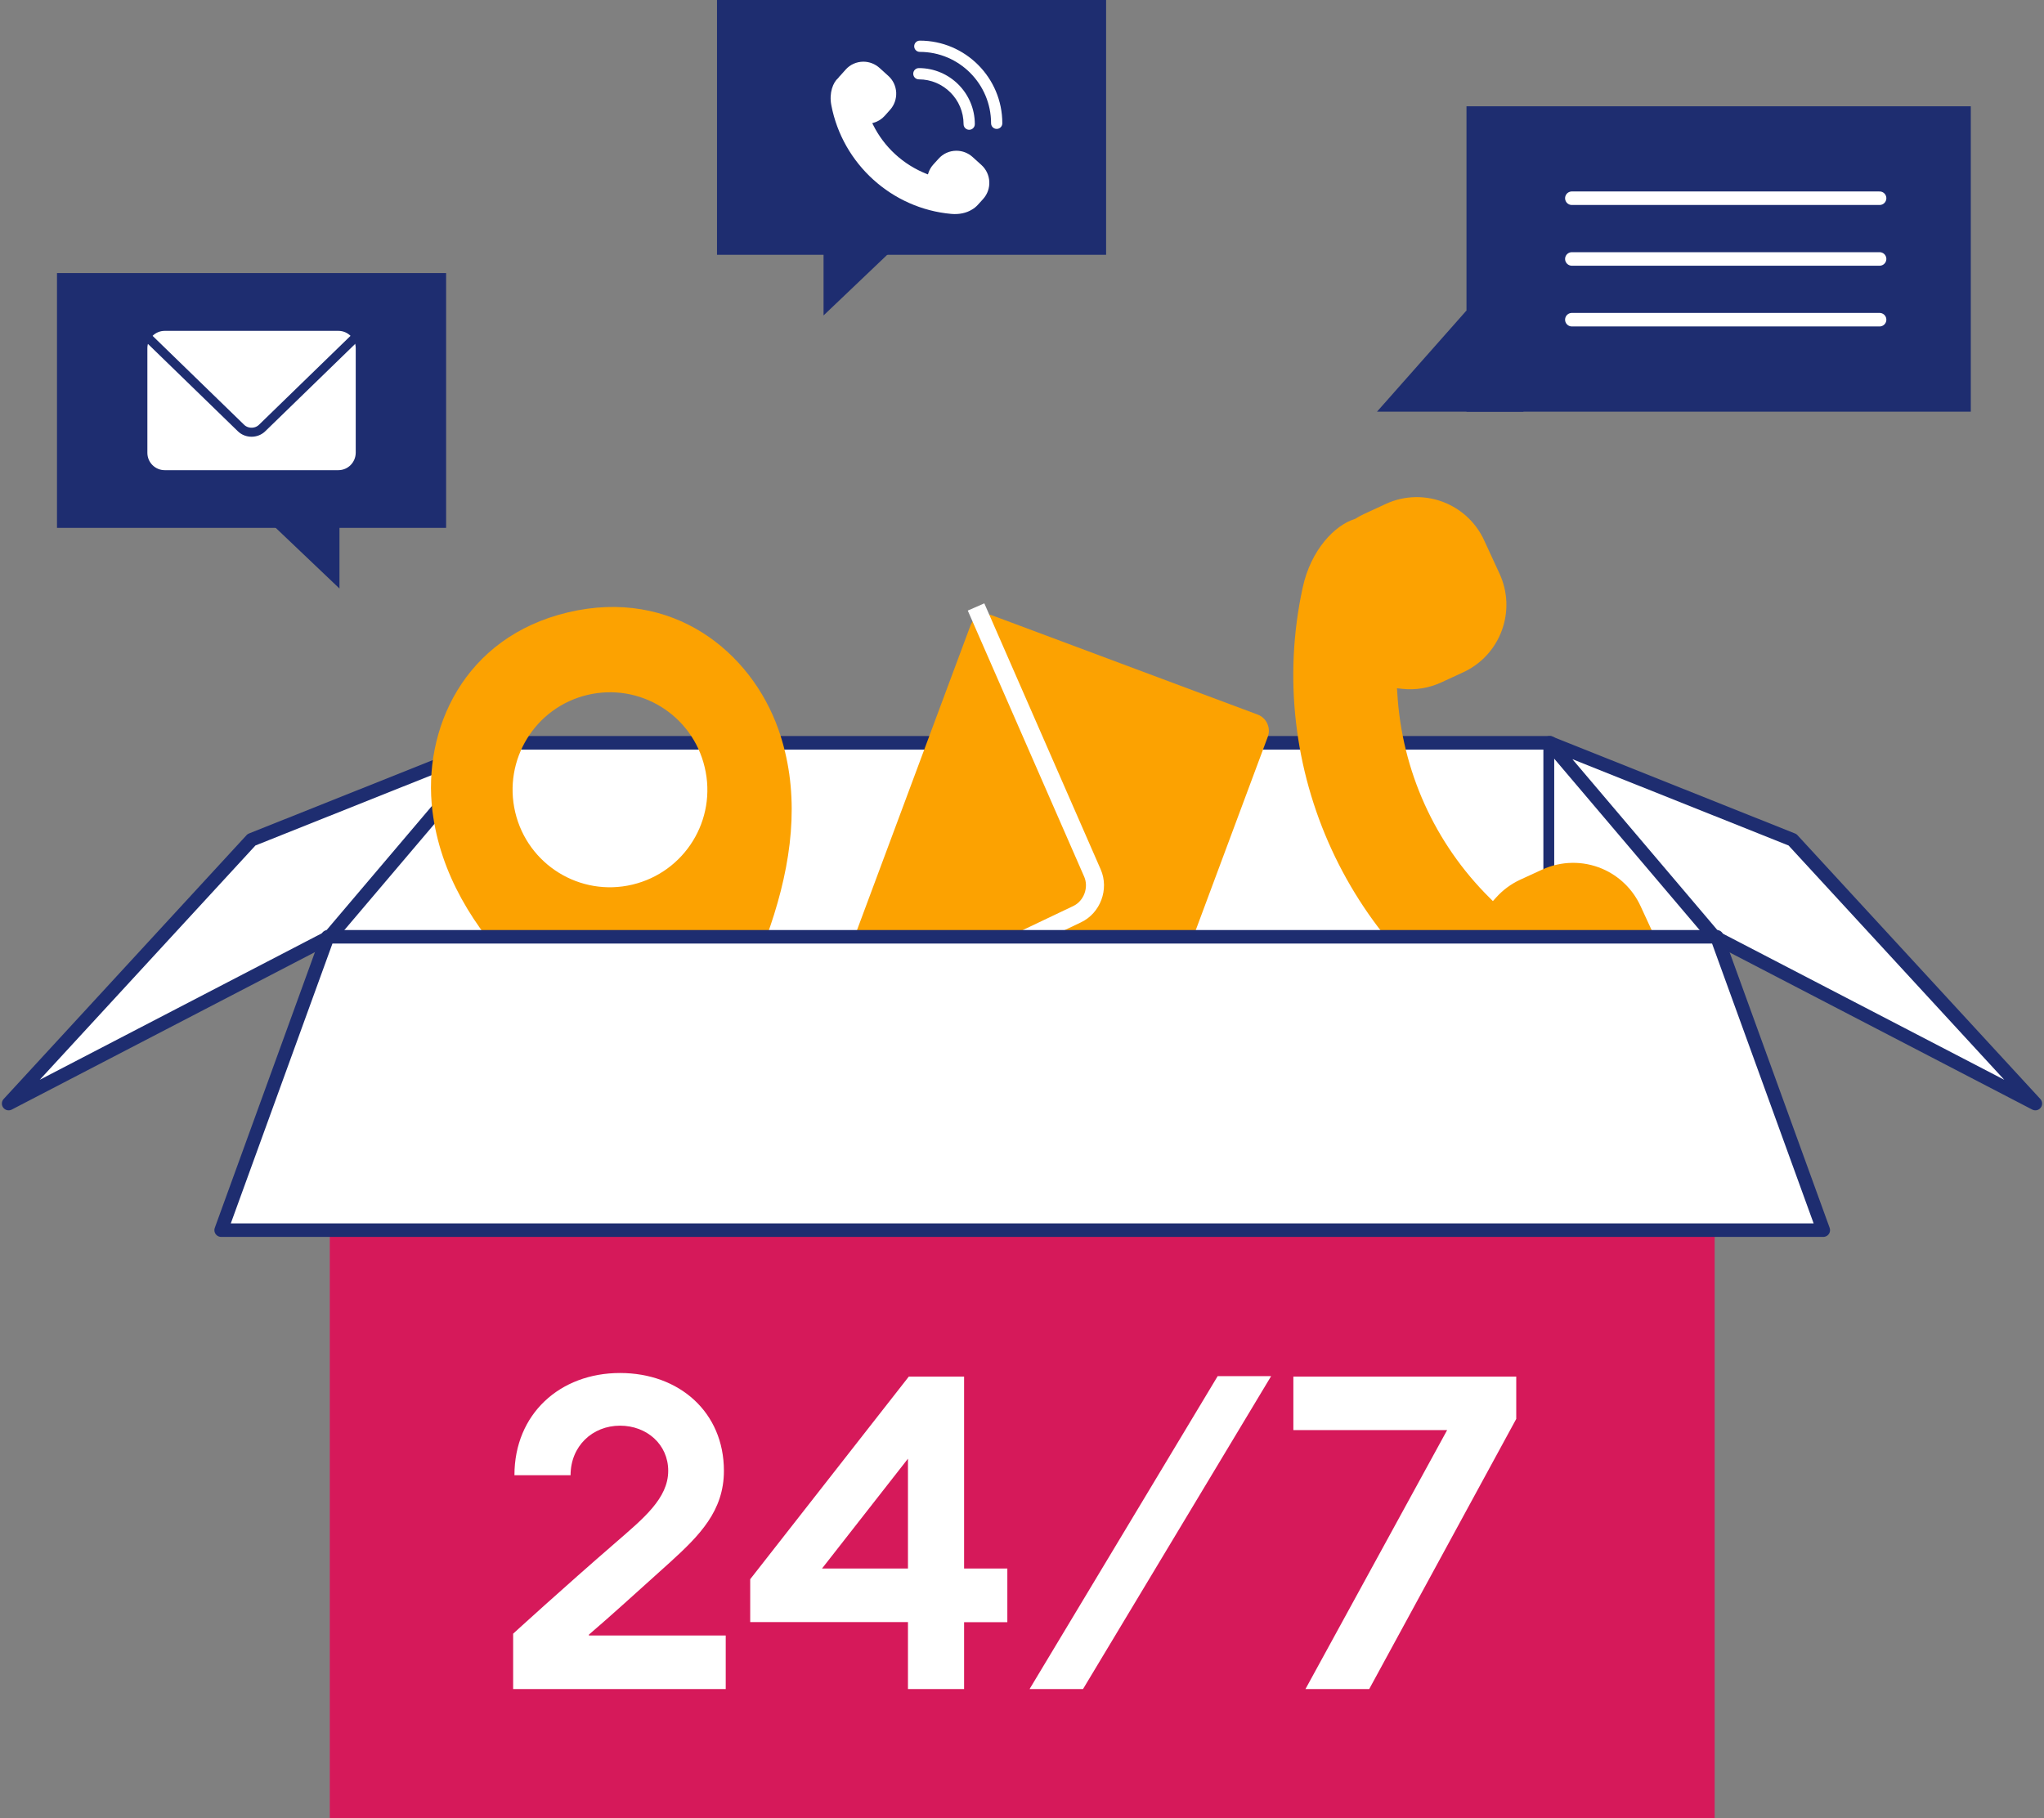 <?xml version="1.0" encoding="UTF-8"?> <svg xmlns="http://www.w3.org/2000/svg" width="453" height="403" viewBox="0 0 453 403" fill="none"><rect x="0" y="0" width="453" height="403" fill="#808080" stroke="none"/> <path d="M343.55 164.657H109.565V229.145H343.55V164.657Z" fill="white" stroke="#1E2D70" stroke-width="3" stroke-miterlimit="10" stroke-linecap="round" stroke-linejoin="round"></path> <path d="M343.55 248.694H109.565" stroke="#1E2D70" stroke-width="2" stroke-miterlimit="10" stroke-linecap="round" stroke-linejoin="round"></path> <path fill-rule="evenodd" clip-rule="evenodd" d="M109.565 164.657L73.088 207.655H109.565V164.657Z" fill="white" stroke="#1E2D70" stroke-width="2" stroke-miterlimit="10" stroke-linecap="round" stroke-linejoin="round"></path> <path fill-rule="evenodd" clip-rule="evenodd" d="M343.454 164.657L379.912 207.655H343.454V164.657Z" fill="white" stroke="#1E2D70" stroke-width="2" stroke-miterlimit="10" stroke-linecap="round" stroke-linejoin="round"></path> <path fill-rule="evenodd" clip-rule="evenodd" d="M73.088 207.655L1.917 244.623L55.741 186.147L109.565 164.657L73.088 207.655Z" fill="white" stroke="#1E2D70" stroke-width="3" stroke-miterlimit="10" stroke-linecap="round" stroke-linejoin="round"></path> <path fill-rule="evenodd" clip-rule="evenodd" d="M379.912 207.655L451.083 244.623L397.259 186.147L343.435 164.657L379.912 207.655Z" fill="white" stroke="#1E2D70" stroke-width="3" stroke-miterlimit="10" stroke-linecap="round" stroke-linejoin="round"></path> <path fill-rule="evenodd" clip-rule="evenodd" d="M73.088 257.682C73.088 403 73.088 403 73.088 403H226.548H380.008C380.008 403 380.008 403 380.008 257.682L226.548 244.623L73.088 257.682Z" fill="#D6195A"></path> <path d="M325.009 91.254L436.778 91.254V23.56L325.009 23.56V91.254Z" fill="#1E2D70"></path> <path d="M337.665 91.258H305.175L324.995 68.847L337.665 91.258Z" fill="#1E2D70"></path> <path d="M12.631 117.012L98.868 117.012V60.533L12.631 60.533V117.012Z" fill="#1E2D70"></path> <path d="M74.986 104.221H36.496C34.388 104.221 32.663 102.493 32.663 100.38V77.182C32.663 75.069 34.388 73.341 36.496 73.341H75.005C77.113 73.341 78.838 75.069 78.838 77.182V100.361C78.819 102.493 77.113 104.221 74.986 104.221Z" fill="white"></path> <path d="M31.244 73.341L53.422 94.888C54.687 96.117 56.814 96.117 58.079 94.888L80.257 73.341" stroke="#1E2D70" stroke-width="2" stroke-miterlimit="10"></path> <path d="M75.235 130.454V111.903H55.741L75.235 130.454Z" fill="#1E2D70"></path> <path d="M246.789 255.09L280.966 163.332C281.714 161.354 280.698 159.126 278.724 158.396L219.992 136.446C218.018 135.697 215.795 136.715 215.066 138.693L180.89 230.451C180.142 232.429 181.158 234.656 183.132 235.386L241.863 257.336C243.838 258.085 246.042 257.087 246.789 255.09Z" fill="#FCA201"></path> <path d="M216.315 134.543L242.116 193.538C243.592 196.918 242.039 201.066 238.723 202.641L180.644 230.295" stroke="white" stroke-width="4" stroke-miterlimit="10"></path> <path d="M319.456 151.252L324.286 149.024C328.273 147.181 331.302 143.897 332.835 139.768C334.349 135.639 334.177 131.165 332.337 127.17L328.925 119.776C327.219 116.051 324.209 113.132 320.452 111.519C316.178 109.694 311.328 109.752 307.111 111.711L302.262 113.958C301.649 114.246 301.016 114.572 300.403 114.975L300.173 115.071C295.936 116.397 290.531 121.735 288.691 130.32C280.046 170.207 299.061 211.553 334.963 230.873C339.678 233.408 344.7 234.368 349.128 233.715C350.872 233.504 352.54 233.043 354.092 232.313L358.942 230.085C367.165 226.283 370.788 216.489 366.993 208.231L363.581 200.837C361.875 197.131 358.865 194.193 355.108 192.58C350.834 190.755 345.984 190.832 341.767 192.772L336.918 194.999C334.848 195.959 333.046 197.304 331.532 198.994L330.861 199.743L330.151 199.032C317.961 186.953 310.696 170.84 309.68 153.691L309.603 152.558L310.734 152.692C313.724 153.019 316.734 152.52 319.456 151.252Z" fill="#FCA201"></path> <path d="M245.141 0H158.904V56.48H245.141V0Z" fill="#1E2D70"></path> <path d="M182.519 69.923V51.352H202.013L182.519 69.923Z" fill="#1E2D70"></path> <path d="M196.09 25.657L197.24 24.37C198.198 23.314 198.677 21.951 198.62 20.51C198.543 19.089 197.93 17.764 196.876 16.823L194.921 15.056C193.943 14.173 192.678 13.674 191.355 13.674C189.841 13.674 188.403 14.307 187.407 15.44L186.257 16.727C186.084 16.881 185.931 17.073 185.796 17.265L185.739 17.322C184.646 18.263 183.707 20.549 184.244 23.333C186.736 36.334 197.662 46.244 210.83 47.415C212.555 47.569 214.184 47.223 215.411 46.455C215.91 46.167 216.331 45.821 216.715 45.399L217.884 44.112C219.858 41.923 219.686 38.543 217.501 36.565L215.545 34.798C214.568 33.915 213.303 33.416 211.961 33.416C210.447 33.416 209.009 34.049 208.012 35.182L206.843 36.469C206.345 37.026 205.98 37.64 205.75 38.351L205.655 38.658L205.348 38.543C200.173 36.488 195.956 32.628 193.483 27.635L193.31 27.308L193.655 27.193C194.614 26.924 195.438 26.387 196.09 25.657Z" fill="white"></path> <path d="M202.607 10.255C202.607 10.946 203.163 11.503 203.853 11.503C212.555 11.503 219.647 18.609 219.647 27.328C219.647 28.019 220.203 28.576 220.893 28.576C221.583 28.576 222.139 28.019 222.139 27.328C222.139 17.226 213.935 9.007 203.853 9.007C203.163 9.007 202.607 9.564 202.607 10.255Z" fill="white"></path> <path d="M202.396 16.343C202.396 17.034 202.952 17.591 203.642 17.591C209.105 17.591 213.552 22.046 213.552 27.519C213.552 28.211 214.108 28.768 214.798 28.768C215.488 28.768 216.044 28.211 216.044 27.519C216.044 20.663 210.485 15.094 203.642 15.094C202.952 15.094 202.396 15.651 202.396 16.343Z" fill="white"></path> <path d="M160.84 362.537V374.405H113.724V362.133C113.724 362.133 124.88 351.936 136.535 341.854C142.553 336.611 148.093 332.156 148.093 326.03C148.093 320.191 143.358 316.024 137.416 316.024C131.282 316.024 126.452 320.576 126.452 327.009H114.012C114.012 313.451 124.075 304.348 137.416 304.348C150.546 304.348 160.437 313.048 160.437 326.03C160.437 334.94 155.013 340.375 148.495 346.309C139.697 354.221 136.055 357.582 130.516 362.345V362.537H160.84V362.537Z" fill="white"></path> <path d="M213.667 359.56V374.405H201.227V359.56H166.264V350.054L201.418 305.136H213.667V347.692H223.251V359.58H213.667V359.56ZM201.227 323.341L182.174 347.692H201.227V323.341Z" fill="white"></path> <path d="M240.023 374.405H228.177L269.868 305.039H281.714L240.023 374.405Z" fill="white"></path> <path d="M336.036 314.526L303.45 374.405H289.324L320.721 317.004H286.64V305.136H336.036V314.526Z" fill="white"></path> <path d="M172.494 161.623C166.456 144.55 149.128 130.243 125.896 135.735C102.703 141.228 93.617 161.815 95.841 179.79C99.291 207.54 125.034 227.301 151.601 244.623C167.625 217.219 181.81 187.99 172.494 161.623ZM140.138 196.094C128.541 198.84 116.926 191.658 114.185 180.04C111.443 168.421 118.612 156.783 130.209 154.037C141.825 151.291 153.441 158.473 156.182 170.092C158.942 181.71 151.773 193.329 140.138 196.094Z" fill="#FCA201"></path> <path d="M348.361 43.939H416.561" stroke="white" stroke-width="3" stroke-miterlimit="10" stroke-linecap="round" stroke-linejoin="round"></path> <path d="M348.361 57.401H416.561" stroke="white" stroke-width="3" stroke-miterlimit="10" stroke-linecap="round" stroke-linejoin="round"></path> <path d="M348.361 70.863H416.561" stroke="white" stroke-width="3" stroke-miterlimit="10" stroke-linecap="round" stroke-linejoin="round"></path> <path fill-rule="evenodd" clip-rule="evenodd" d="M226.548 272.68H49.013L72.628 207.655H226.548H380.487L404.083 272.68H226.548Z" fill="white" stroke="#1E2D70" stroke-width="3" stroke-miterlimit="10" stroke-linecap="round" stroke-linejoin="round"></path> </svg> 